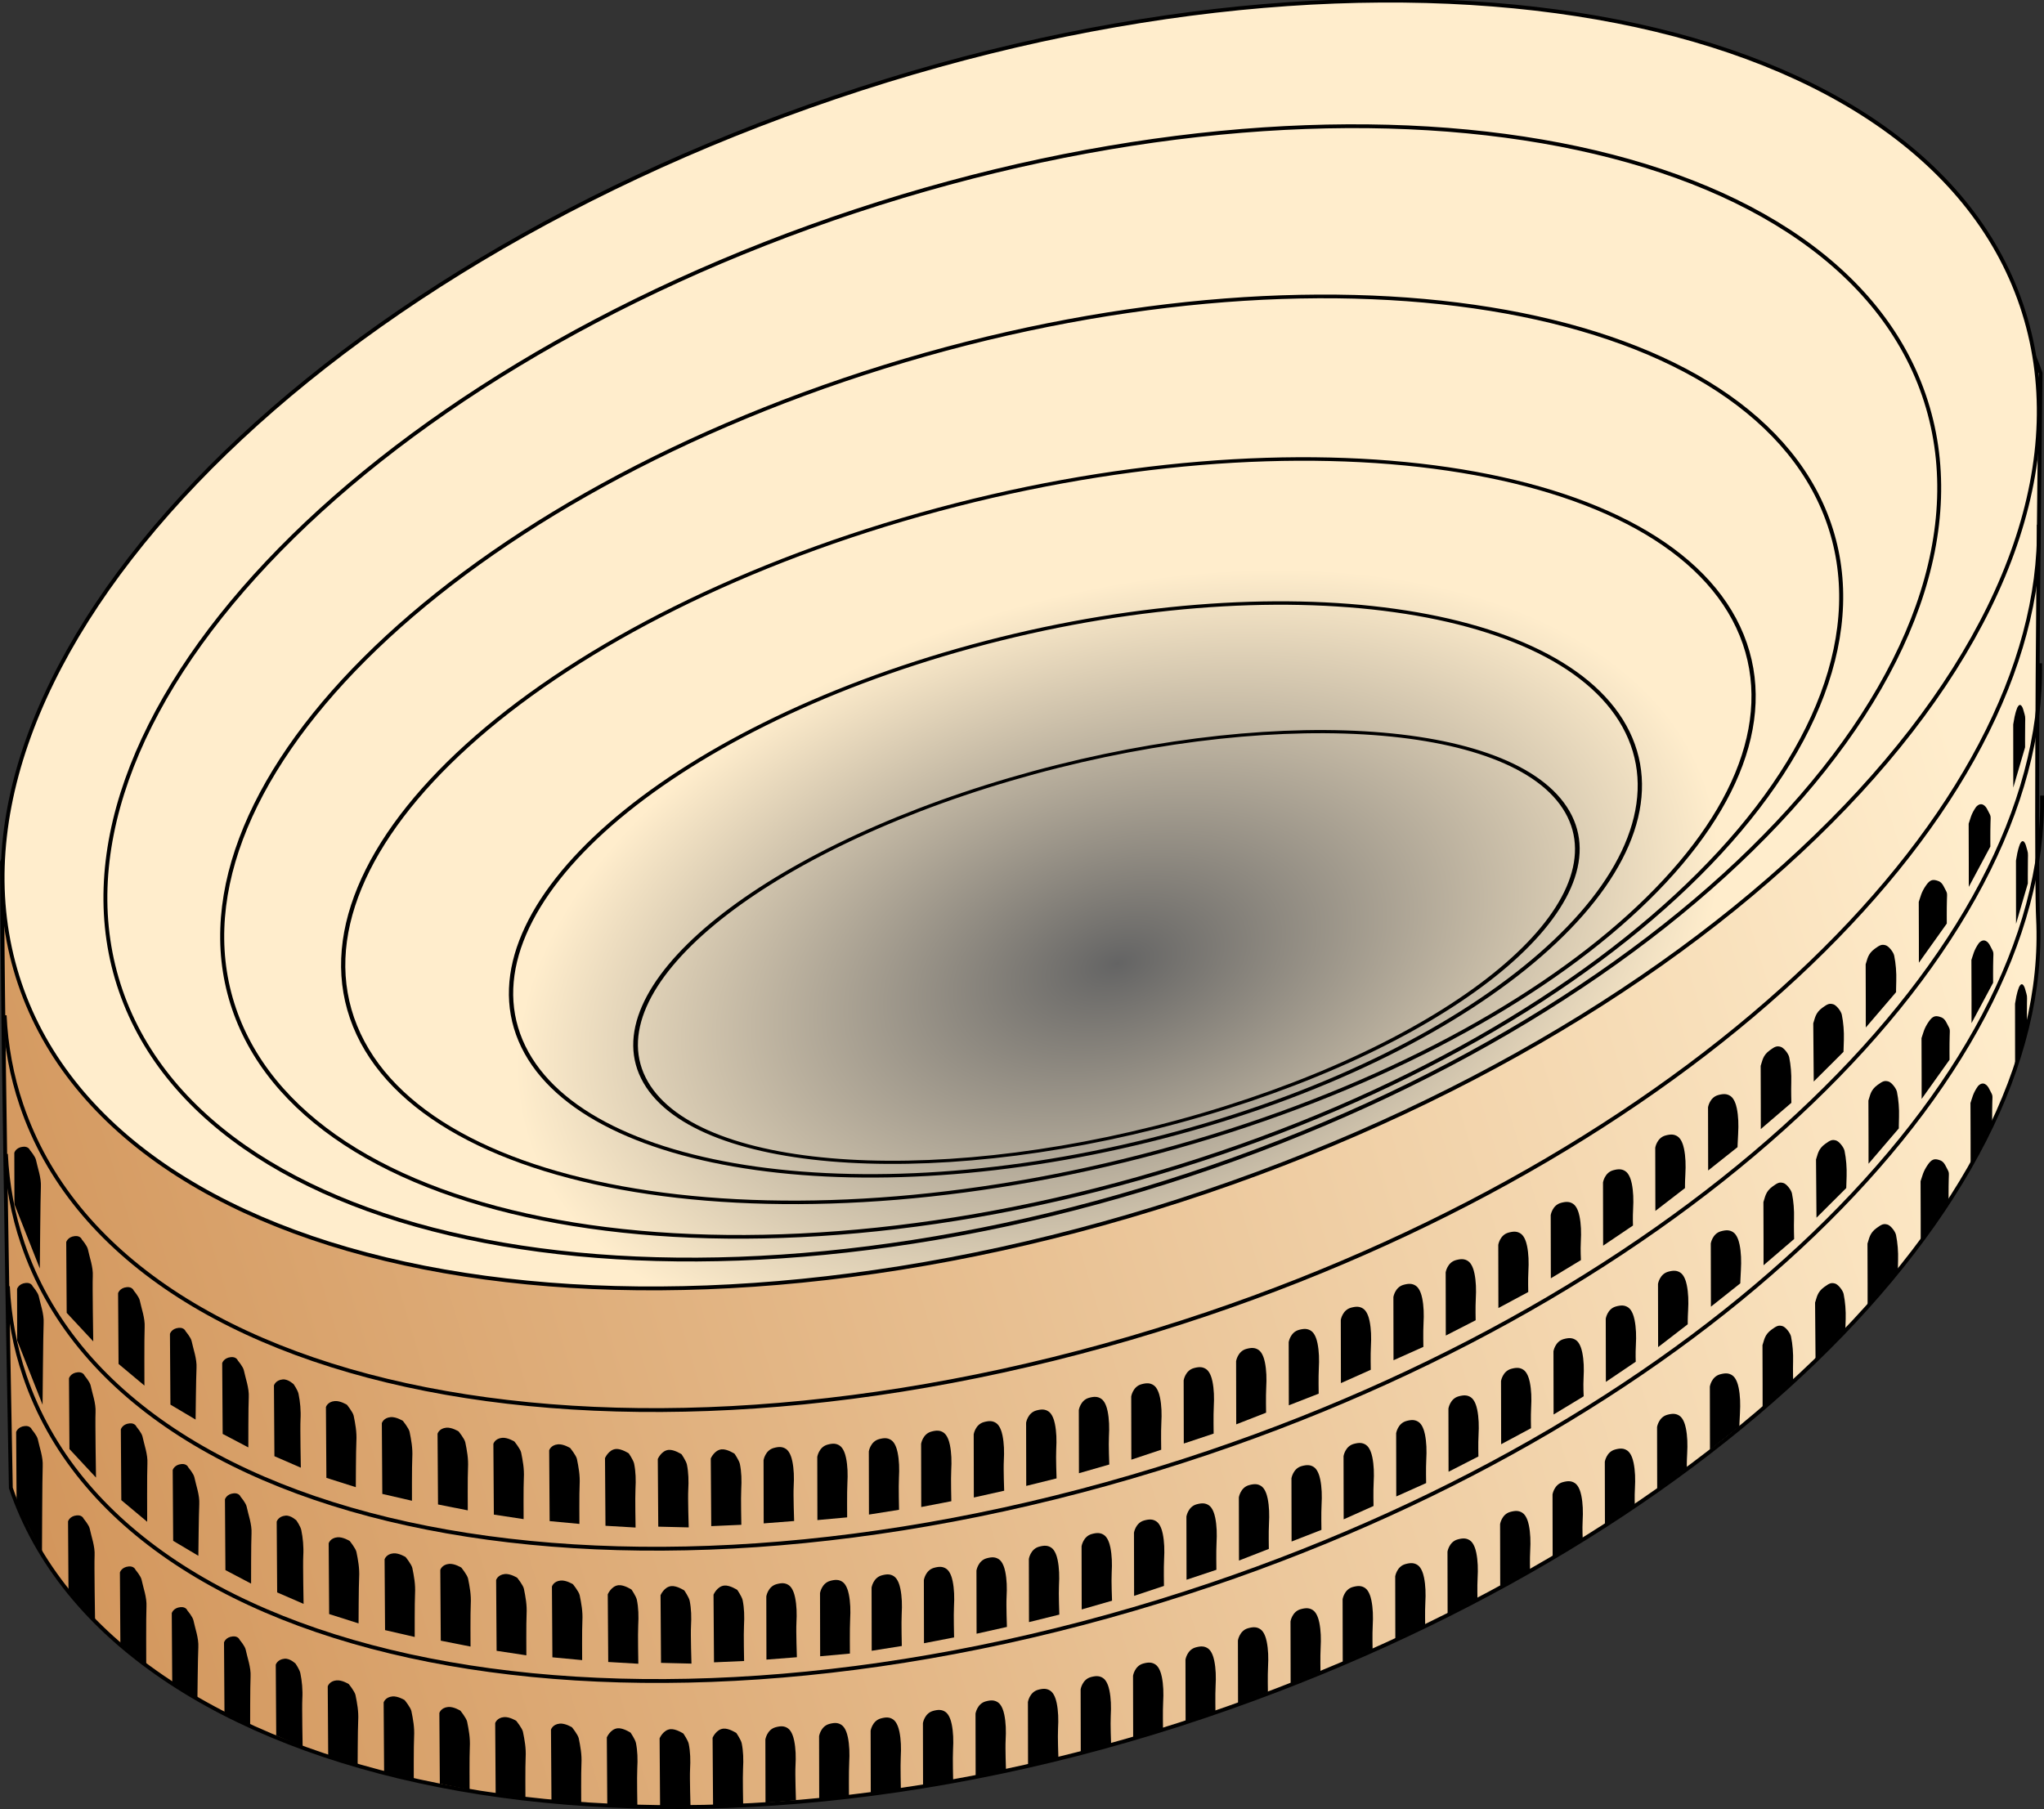 <?xml version="1.0"?>
<svg xmlns:rdf="http://www.w3.org/1999/02/22-rdf-syntax-ns#" xmlns="http://www.w3.org/2000/svg" xmlns:cc="http://creativecommons.org/ns#" xmlns:xlink="http://www.w3.org/1999/xlink" xmlns:dc="http://purl.org/dc/elements/1.1/" xmlns:svg="http://www.w3.org/2000/svg" id="svg2" viewBox="0 0 530.48 469.59" version="1.1">
  <rect x="0" y="0" width="530.48" height="469.59" fill="#333333" stroke="none"/>
  <defs id="defs4">
    <linearGradient id="linearGradient5105" y2="444.82" gradientUnits="userSpaceOnUse" y1="605.43" x2="633.28" x1="103.21">
      <stop id="stop3825" stop-color="#d19358" offset="0"/>
      <stop id="stop3827" stop-color="#ffedcc" offset="1"/>
    </linearGradient>
    <radialGradient id="radialGradient5107" gradientUnits="userSpaceOnUse" cy="547.14" cx="661.21" gradientTransform="matrix(-.018 .35 -.581 -.03 741.29 353.84)" r="274.79">
      <stop id="stop3841" stop-color="#646464" offset="0"/>
      <stop id="stop3843" stop-color="#ffedcc" offset="1"/>
    </radialGradient>
  </defs>
  <g id="layer1" transform="translate(-103.19 -176.89)">
    <g id="g4973">
      <path id="path2985" stroke-linejoin="round" stroke="#000" fill="url(#linearGradient5105)" d="m632.78 273.73c-1.05 83.166-1.051 133.7-0.656 141.52 3.765 74.588-86.215 163.11-216.08 207.05-143.49 48.554-283.48 19.301-310.04-59.171-0.869-45.075-2.204-127.8-2.296-162.5 30.454-57.773 119.84-29.899 216.18-62.496 143.49-48.554 286.34-142.87 312.89-64.4z"/>
      <path id="path2985-1-17" stroke-linejoin="round" stroke="#000" fill="none" d="m632.33 313.08c1.262 73.95-87.54 161.46-215.68 204.82-143.49 48.554-281.34 24.301-307.89-54.171-2.557-7.555-3.988-15.338-4.36-23.277"/>
      <path id="path2985-1" stroke-linejoin="round" d="m688.57 482.36c0 82.843-122.8 150-274.29 150-151.48 0-274.29-67.157-274.29-150s122.8-150 274.29-150c151.48 0 274.29 67.157 274.29 150z" transform="matrix(.947 -.321 .321 .947 -179.07 20.38)" stroke="#000" fill="url(#radialGradient5107)"/>
      <path id="path2985-1-1" stroke-linejoin="round" d="m688.57 482.36c0 82.843-122.8 150-274.29 150-151.48 0-274.29-67.157-274.29-150s122.8-150 274.29-150c151.48 0 274.29 67.157 274.29 150z" transform="matrix(.853 -.282 .288 .834 -123.79 71.29)" stroke="#000" stroke-width="1.123" fill="none"/>
      <path id="path2985-1-1-8" stroke-linejoin="round" d="m688.57 482.36c0 82.843-122.8 150-274.29 150-151.48 0-274.29-67.157-274.29-150s122.8-150 274.29-150c151.48 0 274.29 67.157 274.29 150z" transform="matrix(.753 -.234 .255 .692 -64.01 139.04)" stroke="#000" stroke-width="1.312" fill="none"/>
      <path id="path2985-1-1-8-9" stroke-linejoin="round" d="m688.57 482.36c0 82.843-122.8 150-274.29 150-151.48 0-274.29-67.157-274.29-150s122.8-150 274.29-150c151.48 0 274.29 67.157 274.29 150z" transform="matrix(.656 -.185 .222 .547 -3.572 205.31)" stroke="#000" stroke-width="1.582" fill="none"/>
      <path id="path2985-1-1-8-9-0" stroke-linejoin="round" d="m688.57 482.36c0 82.843-122.8 150-274.29 150-151.48 0-274.29-67.157-274.29-150s122.8-150 274.29-150c151.48 0 274.29 67.157 274.29 150z" transform="matrix(.525 -.143 .178 .421 78.944 263.94)" stroke="#000" stroke-width="2.014" fill="none"/>
      <path id="path2985-1-1-8-9-0-6" stroke-linejoin="round" d="m688.57 482.36c0 82.843-122.8 150-274.29 150-151.48 0-274.29-67.157-274.29-150s122.8-150 274.29-150c151.48 0 274.29 67.157 274.29 150z" transform="matrix(.436 -.128 .167 .29 129.17 335.85)" stroke="#000" stroke-width="2.599" fill="none"/>
      <path id="path2985-1-17-0" stroke-linejoin="round" stroke="#000" fill="none" d="m632.66 349.07c1.262 73.95-87.54 161.46-215.68 204.82-143.49 48.554-281.34 24.301-307.89-54.171-2.557-7.555-3.988-15.338-4.36-23.277"/>
      <path id="path2985-1-17-0-3" stroke-linejoin="round" stroke="#000" fill="none" d="m633.17 383.41c1.262 73.95-87.54 161.46-215.68 204.82-143.49 48.554-281.34 24.301-307.89-54.171-2.557-7.555-3.988-15.338-4.36-23.277"/>
      <g id="g4529">
        <path id="path3847-50" d="m107.5 566.99-0.122-18.369s0.391-1.386 2.277-1.562c1.429-0.134 1.786 0.893 1.786 0.893s1.369 1.603 1.562 2.545c0.414 2.017 1.404 4.624 1.27 6.99-0.12 2.113-0.186 22.615-0.186 22.615z"/>
        <path id="path3847-50-8" d="m120.97 590.18-0.122-18.369s0.391-1.386 2.277-1.562c1.429-0.134 1.786 0.893 1.786 0.893s1.369 1.603 1.562 2.545c0.414 2.017 1.404 4.624 1.27 6.99-0.12 2.113 0.119 16.908 0.119 16.908z"/>
        <path id="path3847-50-8-6" d="m134.43 603.44-0.122-18.369s0.391-1.386 2.277-1.562c1.429-0.134 1.786 0.893 1.786 0.893s1.369 1.603 1.562 2.545c0.414 2.017 1.404 4.624 1.27 6.99-0.12 2.113-0.06 15.119-0.06 15.119z"/>
        <path id="path3847-50-8-8" d="m147.89 614-0.122-18.369s0.391-1.386 2.277-1.562c1.429-0.134 1.786 0.893 1.786 0.893s1.369 1.603 1.562 2.545c0.414 2.017 1.404 4.624 1.27 6.99-0.12 2.113-0.239 13.388-0.239 13.388z"/>
        <path id="path3847-50-8-4" d="m161.45 621.6-0.122-18.369s0.391-1.386 2.277-1.562c1.429-0.134 1.786 0.893 1.786 0.893s1.369 1.603 1.562 2.545c0.414 2.017 1.404 4.624 1.27 6.99-0.12 2.113-0.112 13.009-0.112 13.009z"/>
        <path id="path3847-50-8-4-9" d="m174.88 627.39-0.122-18.369s0.391-1.386 2.277-1.562c1.429-0.134 2.859 1.272 2.859 1.272s1.054 1.54 1.247 2.482c0.414 2.017 0.647 4.308 0.513 6.674-0.12 2.113 0.082 12.482 0.082 12.482z"/>
        <path id="path3847-50-8-4-9-2" d="m188.37 633.01-0.122-18.369s0.391-1.386 2.277-1.562c1.429-0.134 3.175 0.956 3.175 0.956s1.559 1.918 1.752 2.86c0.414 2.017 0.836 4.245 0.702 6.611-0.12 2.113-0.149 11.925-0.149 11.925z"/>
        <path id="path3847-50-8-4-9-2-3" d="m202.88 637.18-0.122-18.369s0.391-1.386 2.277-1.562c1.429-0.134 3.175 0.956 3.175 0.956s1.559 1.918 1.752 2.86c0.414 2.017 0.836 4.245 0.702 6.611-0.12 2.113-0.086 11.278-0.086 11.278z"/>
        <path id="path3847-50-8-4-9-2-3-1" d="m217.34 639.92-0.122-18.369s0.391-1.386 2.277-1.562c1.429-0.134 3.175 0.956 3.175 0.956s1.559 1.918 1.752 2.86c0.414 2.017 0.836 4.245 0.702 6.611-0.12 2.113-0.06 11.032-0.06 11.032z"/>
        <path id="path3847-50-8-4-9-2-3-1-7" d="m231.83 642.55-0.122-18.369s0.391-1.386 2.277-1.562c1.429-0.134 3.175 0.956 3.175 0.956s1.559 1.918 1.752 2.86c0.414 2.017 0.836 4.245 0.702 6.611-0.12 2.113-0.06 10.675-0.06 10.675z"/>
        <path id="path3847-50-8-4-9-2-3-1-7-6" d="m246.31 644.24-0.122-18.369s0.391-1.386 2.277-1.562c1.429-0.134 3.175 0.956 3.175 0.956s1.559 1.918 1.752 2.86c0.414 2.017 0.836 4.245 0.702 6.611-0.12 2.113-0.06 10.229-0.06 10.229z"/>
        <path id="path3847-50-8-4-9-2-3-1-7-6-7" d="m260.8 645.45-0.122-17.565s0.927-2.189 2.812-2.366c1.429-0.134 3.353 1.135 3.353 1.135s1.202 1.74 1.395 2.682c0.414 2.017 0.479 4.245 0.345 6.611-0.12 2.113 0.029 9.961 0.029 9.961z"/>
        <path id="path3847-50-8-4-9-2-3-1-7-6-7-9" d="m274.5 645.68-0.122-17.565s0.927-2.189 2.812-2.366c1.429-0.134 3.353 1.135 3.353 1.135s1.202 1.74 1.395 2.682c0.414 2.017 0.479 4.245 0.345 6.611-0.12 2.113 0.119 9.693 0.119 9.693z"/>
        <path id="path3847-50-8-4-9-2-3-1-7-6-7-9-7" d="m288.25 645.54-0.122-17.565s0.927-2.189 2.812-2.366c1.429-0.134 3.353 1.135 3.353 1.135s1.202 1.74 1.395 2.682c0.414 2.017 0.479 4.245 0.345 6.611-0.12 2.113 0.029 9.157 0.029 9.157z"/>
        <path id="path3847-50-8-4-9-2-3-1-7-6-7-9-7-9" d="m301.86 644.83-0.033-16.404s0.391-2.546 2.634-3.17c1.383-0.384 2.29-0.344 3.175 0.242 1.006 0.667 1.469 2.276 1.663 3.217 0.414 2.017 0.479 4.245 0.345 6.611-0.12 2.113 0.119 8.889 0.119 8.889z"/>
        <path id="path3847-50-8-4-9-2-3-1-7-6-7-9-7-9-7" d="m315.8 643.97-0.033-16.404s0.391-2.546 2.634-3.17c1.383-0.384 2.29-0.344 3.175 0.242 1.006 0.667 1.469 2.276 1.663 3.217 0.414 2.017 0.479 4.245 0.345 6.611-0.12 2.113-0.06 8.8-0.06 8.8z"/>
        <path id="path3847-50-8-4-9-2-3-1-7-6-7-9-7-9-7-7" d="m329.18 642.54-0.033-16.404s0.391-2.546 2.634-3.17c1.383-0.384 2.29-0.344 3.175 0.242 1.006 0.667 1.469 2.276 1.663 3.217 0.414 2.017 0.479 4.245 0.345 6.611-0.12 2.113 0.029 8.264 0.029 8.264z"/>
        <path id="path3847-50-8-4-9-2-3-1-7-6-7-9-7-9-7-7-4" d="m342.75 640.58-0.033-16.404s0.391-2.546 2.634-3.17c1.383-0.384 2.29-0.344 3.175 0.242 1.006 0.667 1.469 2.276 1.663 3.217 0.414 2.017 0.479 4.245 0.345 6.611-0.12 2.113 0.029 7.997 0.029 7.997z"/>
        <path id="path3847-50-8-4-9-2-3-1-7-6-7-9-7-9-7-7-4-6" d="m356.4 638.11-0.033-16.404s0.391-2.546 2.634-3.17c1.383-0.384 2.29-0.344 3.175 0.242 1.006 0.667 1.469 2.276 1.663 3.217 0.414 2.017 0.479 4.245 0.345 6.611-0.12 2.113 0.092 7.744 0.092 7.744z"/>
        <path id="path3847-50-8-4-9-2-3-1-7-6-7-9-7-9-7-7-4-6-2" d="m370 635.1-0.033-16.404s0.391-2.546 2.634-3.17c1.383-0.384 2.29-0.344 3.175 0.242 1.006 0.667 1.469 2.276 1.663 3.217 0.414 2.017 0.479 4.245 0.345 6.611-0.12 2.113 0.092 7.555 0.092 7.555z"/>
        <path id="path3847-50-8-4-9-2-3-1-7-6-7-9-7-9-7-7-4-6-2-0" d="m383.68 631.81-0.033-16.404s0.391-2.546 2.634-3.17c1.383-0.384 2.29-0.344 3.175 0.242 1.006 0.667 1.469 2.276 1.663 3.217 0.414 2.017 0.479 4.245 0.345 6.611-0.12 2.113 0.092 7.239 0.092 7.239z"/>
        <path id="path3847-50-8-4-9-2-3-1-7-6-7-9-7-9-7-7-4-6-2-0-2" d="m397.28 628.29-0.033-16.404s0.391-2.546 2.634-3.17c1.383-0.384 2.29-0.344 3.175 0.242 1.006 0.667 1.469 2.276 1.663 3.217 0.414 2.017 0.479 4.245 0.345 6.611-0.12 2.113-0.034 6.923-0.034 6.923z"/>
        <path id="path3847-50-8-4-9-2-3-1-7-6-7-9-7-9-7-7-4-6-2-0-2-7" d="m410.89 624.1-0.033-16.404s0.391-2.546 2.634-3.17c1.383-0.384 2.29-0.344 3.175 0.242 1.006 0.667 1.469 2.276 1.663 3.217 0.414 2.017 0.479 4.245 0.345 6.611-0.12 2.113-0.034 6.923-0.034 6.923z"/>
        <path id="path3847-50-8-4-9-2-3-1-7-6-7-9-7-9-7-7-4-6-2-0-2-7-1" d="m424.5 619.12-0.033-16.404s0.391-2.546 2.634-3.17c1.383-0.384 2.29-0.344 3.175 0.242 1.006 0.667 1.469 2.276 1.663 3.217 0.414 2.017 0.479 4.245 0.345 6.611-0.12 2.113-0.034 6.481-0.034 6.481z"/>
        <path id="path3847-50-8-4-9-2-3-1-7-6-7-9-7-9-7-7-4-6-2-0-2-7-1-7" d="m438.15 614.18-0.033-16.404s0.391-2.546 2.634-3.17c1.383-0.384 2.29-0.344 3.175 0.242 1.006 0.667 1.469 2.276 1.663 3.217 0.414 2.017 0.479 4.245 0.345 6.611-0.12 2.113-0.034 6.481-0.034 6.481z"/>
        <path id="path3847-50-8-4-9-2-3-1-7-6-7-9-7-9-7-7-4-6-2-0-2-7-1-4" d="m451.67 608.42-0.033-16.404s0.391-2.546 2.634-3.17c1.383-0.384 2.29-0.344 3.175 0.242 1.006 0.667 1.469 2.276 1.663 3.217 0.414 2.017 0.479 4.245 0.345 6.611-0.12 2.113-0.034 6.039-0.034 6.039z"/>
        <path id="path3847-50-8-4-9-2-3-1-7-6-7-9-7-9-7-7-4-6-2-0-2-7-1-4-1" d="m465.32 602.48-0.03-16.41s0.391-2.546 2.634-3.17c1.383-0.384 2.29-0.344 3.175 0.242 1.006 0.667 1.469 2.276 1.663 3.217 0.414 2.017 0.479 4.245 0.345 6.611-0.12 2.113-0.034 6.039-0.034 6.039z"/>
        <path id="path3847-50-8-4-9-2-3-1-7-6-7-9-7-9-7-7-4-6-2-0-2-7-1-4-1-9" d="m478.89 596.07-0.033-16.404s0.391-2.546 2.634-3.17c1.383-0.384 2.29-0.344 3.175 0.242 1.006 0.667 1.469 2.276 1.663 3.217 0.414 2.017 0.479 4.245 0.345 6.611-0.12 2.113-0.034 5.534-0.034 5.534z"/>
        <path id="path3847-50-8-4-9-2-3-1-7-6-7-9-7-9-7-7-4-6-2-0-2-7-1-4-1-2" d="m492.54 588.93-0.033-16.404s0.391-2.546 2.634-3.17c1.383-0.384 2.29-0.344 3.175 0.242 1.006 0.667 1.469 2.276 1.663 3.217 0.414 2.017 0.479 4.245 0.345 6.611-0.12 2.113-0.034 5.345-0.034 5.345z"/>
        <path id="path3847-50-8-4-9-2-3-1-7-6-7-9-7-9-7-7-4-6-2-0-2-7-1-4-1-7" d="m506.15 581.21-0.033-16.404s0.391-2.546 2.634-3.17c1.383-0.384 2.29-0.344 3.175 0.242 1.006 0.667 1.469 2.276 1.663 3.217 0.414 2.017 0.479 4.245 0.345 6.611-0.12 2.113 0.029 4.777 0.029 4.777z"/>
        <path id="path3847-50-8-4-9-2-3-1-7-6-7-9-7-9-7-7-4-6-2-0-2-7-1-4-1-6" d="m519.72 572.74-0.033-16.404s0.391-2.546 2.634-3.17c1.383-0.384 2.29-0.344 3.175 0.242 1.006 0.667 1.469 2.276 1.663 3.217 0.414 2.017 0.479 4.245 0.345 6.611-0.12 2.113-0.034 4.272-0.034 4.272z"/>
        <path id="path3847-50-8-4-9-2-3-1-7-6-7-9-7-9-7-7-4-6-2-0-2-7-1-4-1-0" d="m533.28 563.72-0.033-16.404s0.391-2.546 2.634-3.17c1.383-0.384 2.29-0.344 3.175 0.242 1.006 0.667 1.469 2.276 1.663 3.217 0.414 2.017 0.479 4.245 0.345 6.611-0.12 2.113-0.097 3.577-0.097 3.577z"/>
        <path id="path3847-50-8-4-9-2-3-1-7-6-7-9-7-9-7-7-4-6-2-0-2-7-1-4-1-8" d="m546.98 553.22-0.033-16.404s0.391-2.546 2.634-3.17c1.383-0.384 2.29-0.344 3.175 0.242 1.006 0.667 1.469 2.276 1.663 3.217 0.414 2.017 0.479 4.245 0.345 6.611-0.12 2.113-0.16 3.451-0.16 3.451z"/>
        <path id="path3847-50-8-4-9-2-3-1-7-6-7-9-7-9-7-7-4-6-2-0-2-7-1-4-1-4" d="m560.64 542.47s0.009-10.881-0.033-16.404c0.465-1.292 0.494-2.691 2.381-4.053 1.319-0.952 1.772-1.176 2.796-0.895 0.817 0.225 2.038 1.77 2.231 2.712 0.414 2.017 0.605 4.371 0.534 6.548-0.069 2.115 0.029 5.282 0.029 5.282z"/>
        <path id="path3847-50-8-4-9-2-3-1-7-6-7-9-7-9-7-7-4-6-2-0-2-7-1-4-1-4-3" d="m574.38 530.13s-0.08-9.586-0.122-15.11c0.465-1.292 0.494-2.691 2.381-4.053 1.319-0.952 1.772-1.176 2.796-0.895 0.817 0.225 2.038 1.77 2.231 2.712 0.414 2.017 0.605 4.371 0.534 6.548-0.069 2.115-0.097 3.097-0.097 3.097z"/>
        <path id="path3847-50-8-4-9-2-3-1-7-6-7-9-7-9-7-7-4-6-2-0-2-7-1-4-1-4-3-1" d="m587.89 516.11s0.009-10.881-0.033-16.404c0.465-1.292 0.494-2.691 2.381-4.053 1.319-0.952 1.772-1.176 2.796-0.895 0.817 0.225 2.038 1.77 2.231 2.712 0.414 2.017 0.605 4.371 0.534 6.548-0.069 2.115-0.052 2.921-0.052 2.921z"/>
        <path id="path3847-50-8-4-9-2-3-1-7-6-7-9-7-9-7-7-4-6-2-0-2-7-1-4-1-4-3-4" d="m601.67 499.29s0.009-10.256-0.033-15.779c0.465-1.292 0.596-2.468 1.939-4.369 0.941-1.331 1.646-1.492 2.67-1.21 0.817 0.225 1.343 0.508 1.915 1.639 0.929 1.837 0.858 1.277 0.787 3.454-0.069 2.115-0.034 6.103-0.034 6.103z"/>
        <path id="path3847-50-8-4-9-2-3-1-7-6-7-9-7-9-7-7-4-6-2-0-2-7-1-4-1-4-3-4-1" d="m614.62 479.61s0.009-10.881-0.033-16.404c0.465-1.292 0.596-2.468 1.939-4.369 1.31-1.427 2.438-0.351 2.943 0.744 0.929 1.837 0.858 1.277 0.787 3.454-0.069 2.115-0.034 6.103-0.034 6.103z"/>
        <path id="path3847-50-8-4-9-2-3-1-7-6-7-9-7-9-7-7-4-6-2-0-2-7-1-4-1-4-3-4-1-5" d="m626.17 453.84s0.005-10.881-0.018-16.404c0.254-1.292 0.326-2.468 1.06-4.369 0.716-1.427 1.332-0.351 1.608 0.744 0.508 1.837 0.469 1.277 0.43 3.454-0.038 2.115-0.019 6.103-0.019 6.103z"/>
      </g>
      <g id="g4529-5" transform="translate(.244 -37.142)">
        <path id="path3847-50-86" d="m107.41 561.99-0.033-13.369s0.391-1.386 2.277-1.562c1.429-0.134 1.786 0.893 1.786 0.893s1.369 1.603 1.562 2.545c0.414 2.017 1.404 4.624 1.27 6.99-0.12 2.113-0.276 21.186-0.276 21.186z"/>
        <path id="path3847-50-8-2" d="m120.97 590.18-0.122-18.369s0.391-1.386 2.277-1.562c1.429-0.134 1.786 0.893 1.786 0.893s1.369 1.603 1.562 2.545c0.414 2.017 1.404 4.624 1.27 6.99-0.12 2.113 0.119 16.908 0.119 16.908z"/>
        <path id="path3847-50-8-6-4" d="m134.43 603.44-0.122-18.369s0.391-1.386 2.277-1.562c1.429-0.134 1.786 0.893 1.786 0.893s1.369 1.603 1.562 2.545c0.414 2.017 1.404 4.624 1.27 6.99-0.12 2.113-0.06 15.119-0.06 15.119z"/>
        <path id="path3847-50-8-8-1" d="m147.89 614-0.122-18.369s0.391-1.386 2.277-1.562c1.429-0.134 1.786 0.893 1.786 0.893s1.369 1.603 1.562 2.545c0.414 2.017 1.404 4.624 1.27 6.99-0.12 2.113-0.239 13.388-0.239 13.388z"/>
        <path id="path3847-50-8-4-5" d="m161.45 621.6-0.122-18.369s0.391-1.386 2.277-1.562c1.429-0.134 1.786 0.893 1.786 0.893s1.369 1.603 1.562 2.545c0.414 2.017 1.404 4.624 1.27 6.99-0.12 2.113-0.112 13.009-0.112 13.009z"/>
        <path id="path3847-50-8-4-9-4" d="m174.88 627.39-0.122-18.369s0.391-1.386 2.277-1.562c1.429-0.134 2.859 1.272 2.859 1.272s1.054 1.54 1.247 2.482c0.414 2.017 0.647 4.308 0.513 6.674-0.12 2.113 0.082 12.482 0.082 12.482z"/>
        <path id="path3847-50-8-4-9-2-9" d="m188.37 633.01-0.122-18.369s0.391-1.386 2.277-1.562c1.429-0.134 3.175 0.956 3.175 0.956s1.559 1.918 1.752 2.86c0.414 2.017 0.836 4.245 0.702 6.611-0.12 2.113-0.149 11.925-0.149 11.925z"/>
        <path id="path3847-50-8-4-9-2-3-8" d="m202.88 637.18-0.122-18.369s0.391-1.386 2.277-1.562c1.429-0.134 3.175 0.956 3.175 0.956s1.559 1.918 1.752 2.86c0.414 2.017 0.836 4.245 0.702 6.611-0.12 2.113-0.086 11.278-0.086 11.278z"/>
        <path id="path3847-50-8-4-9-2-3-1-3" d="m217.34 639.92-0.122-18.369s0.391-1.386 2.277-1.562c1.429-0.134 3.175 0.956 3.175 0.956s1.559 1.918 1.752 2.86c0.414 2.017 0.836 4.245 0.702 6.611-0.12 2.113-0.06 11.032-0.06 11.032z"/>
        <path id="path3847-50-8-4-9-2-3-1-7-8" d="m231.83 642.55-0.122-18.369s0.391-1.386 2.277-1.562c1.429-0.134 3.175 0.956 3.175 0.956s1.559 1.918 1.752 2.86c0.414 2.017 0.836 4.245 0.702 6.611-0.12 2.113-0.06 10.675-0.06 10.675z"/>
        <path id="path3847-50-8-4-9-2-3-1-7-6-4" d="m246.31 644.24-0.122-18.369s0.391-1.386 2.277-1.562c1.429-0.134 3.175 0.956 3.175 0.956s1.559 1.918 1.752 2.86c0.414 2.017 0.836 4.245 0.702 6.611-0.12 2.113-0.06 10.229-0.06 10.229z"/>
        <path id="path3847-50-8-4-9-2-3-1-7-6-7-7" d="m260.8 645.45-0.122-17.565s0.927-2.189 2.812-2.366c1.429-0.134 3.353 1.135 3.353 1.135s1.202 1.74 1.395 2.682c0.414 2.017 0.479 4.245 0.345 6.611-0.12 2.113 0.029 9.961 0.029 9.961z"/>
        <path id="path3847-50-8-4-9-2-3-1-7-6-7-9-4" d="m274.5 645.68-0.122-17.565s0.927-2.189 2.812-2.366c1.429-0.134 3.353 1.135 3.353 1.135s1.202 1.74 1.395 2.682c0.414 2.017 0.479 4.245 0.345 6.611-0.12 2.113 0.119 9.693 0.119 9.693z"/>
        <path id="path3847-50-8-4-9-2-3-1-7-6-7-9-7-0" d="m288.25 645.54-0.122-17.565s0.927-2.189 2.812-2.366c1.429-0.134 3.353 1.135 3.353 1.135s1.202 1.74 1.395 2.682c0.414 2.017 0.479 4.245 0.345 6.611-0.12 2.113 0.029 9.157 0.029 9.157z"/>
        <path id="path3847-50-8-4-9-2-3-1-7-6-7-9-7-9-1" d="m301.86 644.83-0.033-16.404s0.391-2.546 2.634-3.17c1.383-0.384 2.29-0.344 3.175 0.242 1.006 0.667 1.469 2.276 1.663 3.217 0.414 2.017 0.479 4.245 0.345 6.611-0.12 2.113 0.119 8.889 0.119 8.889z"/>
        <path id="path3847-50-8-4-9-2-3-1-7-6-7-9-7-9-7-5" d="m315.8 643.97-0.033-16.404s0.391-2.546 2.634-3.17c1.383-0.384 2.29-0.344 3.175 0.242 1.006 0.667 1.469 2.276 1.663 3.217 0.414 2.017 0.479 4.245 0.345 6.611-0.12 2.113-0.06 8.8-0.06 8.8z"/>
        <path id="path3847-50-8-4-9-2-3-1-7-6-7-9-7-9-7-7-1" d="m329.18 642.54-0.033-16.404s0.391-2.546 2.634-3.17c1.383-0.384 2.29-0.344 3.175 0.242 1.006 0.667 1.469 2.276 1.663 3.217 0.414 2.017 0.479 4.245 0.345 6.611-0.12 2.113 0.029 8.264 0.029 8.264z"/>
        <path id="path3847-50-8-4-9-2-3-1-7-6-7-9-7-9-7-7-4-69" d="m342.75 640.58-0.033-16.404s0.391-2.546 2.634-3.17c1.383-0.384 2.29-0.344 3.175 0.242 1.006 0.667 1.469 2.276 1.663 3.217 0.414 2.017 0.479 4.245 0.345 6.611-0.12 2.113 0.029 7.997 0.029 7.997z"/>
        <path id="path3847-50-8-4-9-2-3-1-7-6-7-9-7-9-7-7-4-6-28" d="m356.4 638.11-0.033-16.404s0.391-2.546 2.634-3.17c1.383-0.384 2.29-0.344 3.175 0.242 1.006 0.667 1.469 2.276 1.663 3.217 0.414 2.017 0.479 4.245 0.345 6.611-0.12 2.113 0.092 7.744 0.092 7.744z"/>
        <path id="path3847-50-8-4-9-2-3-1-7-6-7-9-7-9-7-7-4-6-2-7" d="m370 635.1-0.033-16.404s0.391-2.546 2.634-3.17c1.383-0.384 2.29-0.344 3.175 0.242 1.006 0.667 1.469 2.276 1.663 3.217 0.414 2.017 0.479 4.245 0.345 6.611-0.12 2.113 0.092 7.555 0.092 7.555z"/>
        <path id="path3847-50-8-4-9-2-3-1-7-6-7-9-7-9-7-7-4-6-2-0-6" d="m383.68 631.81-0.033-16.404s0.391-2.546 2.634-3.17c1.383-0.384 2.29-0.344 3.175 0.242 1.006 0.667 1.469 2.276 1.663 3.217 0.414 2.017 0.479 4.245 0.345 6.611-0.12 2.113 0.092 7.239 0.092 7.239z"/>
        <path id="path3847-50-8-4-9-2-3-1-7-6-7-9-7-9-7-7-4-6-2-0-2-1" d="m397.28 628.29-0.033-16.404s0.391-2.546 2.634-3.17c1.383-0.384 2.29-0.344 3.175 0.242 1.006 0.667 1.469 2.276 1.663 3.217 0.414 2.017 0.479 4.245 0.345 6.611-0.12 2.113-0.034 6.923-0.034 6.923z"/>
        <path id="path3847-50-8-4-9-2-3-1-7-6-7-9-7-9-7-7-4-6-2-0-2-7-8" d="m410.89 624.1-0.033-16.404s0.391-2.546 2.634-3.17c1.383-0.384 2.29-0.344 3.175 0.242 1.006 0.667 1.469 2.276 1.663 3.217 0.414 2.017 0.479 4.245 0.345 6.611-0.12 2.113-0.034 6.923-0.034 6.923z"/>
        <path id="path3847-50-8-4-9-2-3-1-7-6-7-9-7-9-7-7-4-6-2-0-2-7-1-6" d="m424.5 619.12-0.033-16.404s0.391-2.546 2.634-3.17c1.383-0.384 2.29-0.344 3.175 0.242 1.006 0.667 1.469 2.276 1.663 3.217 0.414 2.017 0.479 4.245 0.345 6.611-0.12 2.113-0.034 6.481-0.034 6.481z"/>
        <path id="path3847-50-8-4-9-2-3-1-7-6-7-9-7-9-7-7-4-6-2-0-2-7-1-7-1" d="m438.15 614.18-0.033-16.404s0.391-2.546 2.634-3.17c1.383-0.384 2.29-0.344 3.175 0.242 1.006 0.667 1.469 2.276 1.663 3.217 0.414 2.017 0.479 4.245 0.345 6.611-0.12 2.113-0.034 6.481-0.034 6.481z"/>
        <path id="path3847-50-8-4-9-2-3-1-7-6-7-9-7-9-7-7-4-6-2-0-2-7-1-4-5" d="m451.67 608.42-0.033-16.404s0.391-2.546 2.634-3.17c1.383-0.384 2.29-0.344 3.175 0.242 1.006 0.667 1.469 2.276 1.663 3.217 0.414 2.017 0.479 4.245 0.345 6.611-0.12 2.113-0.034 6.039-0.034 6.039z"/>
        <path id="path3847-50-8-4-9-2-3-1-7-6-7-9-7-9-7-7-4-6-2-0-2-7-1-4-1-70" d="m465.32 602.48-0.03-16.41s0.391-2.546 2.634-3.17c1.383-0.384 2.29-0.344 3.175 0.242 1.006 0.667 1.469 2.276 1.663 3.217 0.414 2.017 0.479 4.245 0.345 6.611-0.12 2.113-0.034 6.039-0.034 6.039z"/>
        <path id="path3847-50-8-4-9-2-3-1-7-6-7-9-7-9-7-7-4-6-2-0-2-7-1-4-1-9-3" d="m478.89 596.07-0.033-16.404s0.391-2.546 2.634-3.17c1.383-0.384 2.29-0.344 3.175 0.242 1.006 0.667 1.469 2.276 1.663 3.217 0.414 2.017 0.479 4.245 0.345 6.611-0.12 2.113-0.034 5.534-0.034 5.534z"/>
        <path id="path3847-50-8-4-9-2-3-1-7-6-7-9-7-9-7-7-4-6-2-0-2-7-1-4-1-2-9" d="m492.54 588.93-0.033-16.404s0.391-2.546 2.634-3.17c1.383-0.384 2.29-0.344 3.175 0.242 1.006 0.667 1.469 2.276 1.663 3.217 0.414 2.017 0.479 4.245 0.345 6.611-0.12 2.113-0.034 5.345-0.034 5.345z"/>
        <path id="path3847-50-8-4-9-2-3-1-7-6-7-9-7-9-7-7-4-6-2-0-2-7-1-4-1-7-9" d="m506.15 581.21-0.033-16.404s0.391-2.546 2.634-3.17c1.383-0.384 2.29-0.344 3.175 0.242 1.006 0.667 1.469 2.276 1.663 3.217 0.414 2.017 0.479 4.245 0.345 6.611-0.12 2.113 0.029 4.777 0.029 4.777z"/>
        <path id="path3847-50-8-4-9-2-3-1-7-6-7-9-7-9-7-7-4-6-2-0-2-7-1-4-1-6-8" d="m519.72 572.74-0.033-16.404s0.391-2.546 2.634-3.17c1.383-0.384 2.29-0.344 3.175 0.242 1.006 0.667 1.469 2.276 1.663 3.217 0.414 2.017 0.479 4.245 0.345 6.611-0.12 2.113-0.034 4.272-0.034 4.272z"/>
        <path id="path3847-50-8-4-9-2-3-1-7-6-7-9-7-9-7-7-4-6-2-0-2-7-1-4-1-0-7" d="m533.28 563.72-0.033-16.404s0.391-2.546 2.634-3.17c1.383-0.384 2.29-0.344 3.175 0.242 1.006 0.667 1.469 2.276 1.663 3.217 0.414 2.017 0.479 4.245 0.345 6.611-0.12 2.113-0.097 3.577-0.097 3.577z"/>
        <path id="path3847-50-8-4-9-2-3-1-7-6-7-9-7-9-7-7-4-6-2-0-2-7-1-4-1-8-8" d="m546.98 553.22-0.033-16.404s0.391-2.546 2.634-3.17c1.383-0.384 2.29-0.344 3.175 0.242 1.006 0.667 1.469 2.276 1.663 3.217 0.414 2.017 0.479 4.245 0.345 6.611-0.12 2.113-0.16 3.451-0.16 3.451z"/>
        <path id="path3847-50-8-4-9-2-3-1-7-6-7-9-7-9-7-7-4-6-2-0-2-7-1-4-1-4-31" d="m560.64 542.47s0.009-10.881-0.033-16.404c0.465-1.292 0.494-2.691 2.381-4.053 1.319-0.952 1.772-1.176 2.796-0.895 0.817 0.225 2.038 1.77 2.231 2.712 0.414 2.017 0.605 4.371 0.534 6.548-0.069 2.115 0.029 5.282 0.029 5.282z"/>
        <path id="path3847-50-8-4-9-2-3-1-7-6-7-9-7-9-7-7-4-6-2-0-2-7-1-4-1-4-3-9" d="m574.38 530.13s-0.08-9.586-0.122-15.11c0.465-1.292 0.494-2.691 2.381-4.053 1.319-0.952 1.772-1.176 2.796-0.895 0.817 0.225 2.038 1.77 2.231 2.712 0.414 2.017 0.605 4.371 0.534 6.548-0.069 2.115-0.097 3.097-0.097 3.097z"/>
        <path id="path3847-50-8-4-9-2-3-1-7-6-7-9-7-9-7-7-4-6-2-0-2-7-1-4-1-4-3-1-7" d="m587.89 516.11s0.009-10.881-0.033-16.404c0.465-1.292 0.494-2.691 2.381-4.053 1.319-0.952 1.772-1.176 2.796-0.895 0.817 0.225 2.038 1.77 2.231 2.712 0.414 2.017 0.605 4.371 0.534 6.548-0.069 2.115-0.052 2.921-0.052 2.921z"/>
        <path id="path3847-50-8-4-9-2-3-1-7-6-7-9-7-9-7-7-4-6-2-0-2-7-1-4-1-4-3-4-7" d="m601.67 499.29s0.009-10.256-0.033-15.779c0.465-1.292 0.596-2.468 1.939-4.369 0.941-1.331 1.646-1.492 2.67-1.21 0.817 0.225 1.343 0.508 1.915 1.639 0.929 1.837 0.858 1.277 0.787 3.454-0.069 2.115-0.034 6.103-0.034 6.103z"/>
        <path id="path3847-50-8-4-9-2-3-1-7-6-7-9-7-9-7-7-4-6-2-0-2-7-1-4-1-4-3-4-1-9" d="m614.62 479.61s0.009-10.881-0.033-16.404c0.465-1.292 0.596-2.468 1.939-4.369 1.31-1.427 2.438-0.351 2.943 0.744 0.929 1.837 0.858 1.277 0.787 3.454-0.069 2.115-0.034 6.103-0.034 6.103z"/>
        <path id="path3847-50-8-4-9-2-3-1-7-6-7-9-7-9-7-7-4-6-2-0-2-7-1-4-1-4-3-4-1-5-1" d="m626.17 453.84s0.005-10.881-0.018-16.404c0.254-1.292 0.326-2.468 1.06-4.369 0.716-1.427 1.332-0.351 1.608 0.744 0.508 1.837 0.469 1.277 0.43 3.454-0.038 2.115-0.019 6.103-0.019 6.103z"/>
      </g>
      <g id="g4529-5-2" transform="translate(-.471 -72.499)">
        <path id="path3847-50-86-2" d="m107.41 561.99-0.033-13.369s0.391-1.386 2.277-1.562c1.429-0.134 1.786 0.893 1.786 0.893s1.369 1.603 1.562 2.545c0.414 2.017 1.404 4.624 1.27 6.99-0.12 2.113-0.276 21.186-0.276 21.186z"/>
        <path id="path3847-50-8-2-7" d="m120.97 590.18-0.122-18.369s0.391-1.386 2.277-1.562c1.429-0.134 1.786 0.893 1.786 0.893s1.369 1.603 1.562 2.545c0.414 2.017 1.404 4.624 1.27 6.99-0.12 2.113 0.119 16.908 0.119 16.908z"/>
        <path id="path3847-50-8-6-4-6" d="m134.43 603.44-0.122-18.369s0.391-1.386 2.277-1.562c1.429-0.134 1.786 0.893 1.786 0.893s1.369 1.603 1.562 2.545c0.414 2.017 1.404 4.624 1.27 6.99-0.12 2.113-0.06 15.119-0.06 15.119z"/>
        <path id="path3847-50-8-8-1-8" d="m147.89 614-0.122-18.369s0.391-1.386 2.277-1.562c1.429-0.134 1.786 0.893 1.786 0.893s1.369 1.603 1.562 2.545c0.414 2.017 1.404 4.624 1.27 6.99-0.12 2.113-0.239 13.388-0.239 13.388z"/>
        <path id="path3847-50-8-4-5-8" d="m161.45 621.6-0.122-18.369s0.391-1.386 2.277-1.562c1.429-0.134 1.786 0.893 1.786 0.893s1.369 1.603 1.562 2.545c0.414 2.017 1.404 4.624 1.27 6.99-0.12 2.113-0.112 13.009-0.112 13.009z"/>
        <path id="path3847-50-8-4-9-4-0" d="m174.88 627.39-0.122-18.369s0.391-1.386 2.277-1.562c1.429-0.134 2.859 1.272 2.859 1.272s1.054 1.54 1.247 2.482c0.414 2.017 0.647 4.308 0.513 6.674-0.12 2.113 0.082 12.482 0.082 12.482z"/>
        <path id="path3847-50-8-4-9-2-9-3" d="m188.37 633.01-0.122-18.369s0.391-1.386 2.277-1.562c1.429-0.134 3.175 0.956 3.175 0.956s1.559 1.918 1.752 2.86c0.414 2.017 0.836 4.245 0.702 6.611-0.12 2.113-0.149 11.925-0.149 11.925z"/>
        <path id="path3847-50-8-4-9-2-3-8-8" d="m202.88 637.18-0.122-18.369s0.391-1.386 2.277-1.562c1.429-0.134 3.175 0.956 3.175 0.956s1.559 1.918 1.752 2.86c0.414 2.017 0.836 4.245 0.702 6.611-0.12 2.113-0.086 11.278-0.086 11.278z"/>
        <path id="path3847-50-8-4-9-2-3-1-3-2" d="m217.34 639.92-0.122-18.369s0.391-1.386 2.277-1.562c1.429-0.134 3.175 0.956 3.175 0.956s1.559 1.918 1.752 2.86c0.414 2.017 0.836 4.245 0.702 6.611-0.12 2.113-0.06 11.032-0.06 11.032z"/>
        <path id="path3847-50-8-4-9-2-3-1-7-8-5" d="m231.83 642.55-0.122-18.369s0.391-1.386 2.277-1.562c1.429-0.134 3.175 0.956 3.175 0.956s1.559 1.918 1.752 2.86c0.414 2.017 0.836 4.245 0.702 6.611-0.12 2.113-0.06 10.675-0.06 10.675z"/>
        <path id="path3847-50-8-4-9-2-3-1-7-6-4-9" d="m246.31 644.24-0.122-18.369s0.391-1.386 2.277-1.562c1.429-0.134 3.175 0.956 3.175 0.956s1.559 1.918 1.752 2.86c0.414 2.017 0.836 4.245 0.702 6.611-0.12 2.113-0.06 10.229-0.06 10.229z"/>
        <path id="path3847-50-8-4-9-2-3-1-7-6-7-7-8" d="m260.8 645.45-0.122-17.565s0.927-2.189 2.812-2.366c1.429-0.134 3.353 1.135 3.353 1.135s1.202 1.74 1.395 2.682c0.414 2.017 0.479 4.245 0.345 6.611-0.12 2.113 0.029 9.961 0.029 9.961z"/>
        <path id="path3847-50-8-4-9-2-3-1-7-6-7-9-4-5" d="m274.5 645.68-0.122-17.565s0.927-2.189 2.812-2.366c1.429-0.134 3.353 1.135 3.353 1.135s1.202 1.74 1.395 2.682c0.414 2.017 0.479 4.245 0.345 6.611-0.12 2.113 0.119 9.693 0.119 9.693z"/>
        <path id="path3847-50-8-4-9-2-3-1-7-6-7-9-7-0-1" d="m288.25 645.54-0.122-17.565s0.927-2.189 2.812-2.366c1.429-0.134 3.353 1.135 3.353 1.135s1.202 1.74 1.395 2.682c0.414 2.017 0.479 4.245 0.345 6.611-0.12 2.113 0.029 9.157 0.029 9.157z"/>
        <path id="path3847-50-8-4-9-2-3-1-7-6-7-9-7-9-1-0" d="m301.86 644.83-0.033-16.404s0.391-2.546 2.634-3.17c1.383-0.384 2.29-0.344 3.175 0.242 1.006 0.667 1.469 2.276 1.663 3.217 0.414 2.017 0.479 4.245 0.345 6.611-0.12 2.113 0.119 8.889 0.119 8.889z"/>
        <path id="path3847-50-8-4-9-2-3-1-7-6-7-9-7-9-7-5-1" d="m315.8 643.97-0.033-16.404s0.391-2.546 2.634-3.17c1.383-0.384 2.29-0.344 3.175 0.242 1.006 0.667 1.469 2.276 1.663 3.217 0.414 2.017 0.479 4.245 0.345 6.611-0.12 2.113-0.06 8.8-0.06 8.8z"/>
        <path id="path3847-50-8-4-9-2-3-1-7-6-7-9-7-9-7-7-1-0" d="m329.18 642.54-0.033-16.404s0.391-2.546 2.634-3.17c1.383-0.384 2.29-0.344 3.175 0.242 1.006 0.667 1.469 2.276 1.663 3.217 0.414 2.017 0.479 4.245 0.345 6.611-0.12 2.113 0.029 8.264 0.029 8.264z"/>
        <path id="path3847-50-8-4-9-2-3-1-7-6-7-9-7-9-7-7-4-69-5" d="m342.75 640.58-0.033-16.404s0.391-2.546 2.634-3.17c1.383-0.384 2.29-0.344 3.175 0.242 1.006 0.667 1.469 2.276 1.663 3.217 0.414 2.017 0.479 4.245 0.345 6.611-0.12 2.113 0.029 7.997 0.029 7.997z"/>
        <path id="path3847-50-8-4-9-2-3-1-7-6-7-9-7-9-7-7-4-6-28-6" d="m356.4 638.11-0.033-16.404s0.391-2.546 2.634-3.17c1.383-0.384 2.29-0.344 3.175 0.242 1.006 0.667 1.469 2.276 1.663 3.217 0.414 2.017 0.479 4.245 0.345 6.611-0.12 2.113 0.092 7.744 0.092 7.744z"/>
        <path id="path3847-50-8-4-9-2-3-1-7-6-7-9-7-9-7-7-4-6-2-7-2" d="m370 635.1-0.033-16.404s0.391-2.546 2.634-3.17c1.383-0.384 2.29-0.344 3.175 0.242 1.006 0.667 1.469 2.276 1.663 3.217 0.414 2.017 0.479 4.245 0.345 6.611-0.12 2.113 0.092 7.555 0.092 7.555z"/>
        <path id="path3847-50-8-4-9-2-3-1-7-6-7-9-7-9-7-7-4-6-2-0-6-3" d="m383.68 631.81-0.033-16.404s0.391-2.546 2.634-3.17c1.383-0.384 2.29-0.344 3.175 0.242 1.006 0.667 1.469 2.276 1.663 3.217 0.414 2.017 0.479 4.245 0.345 6.611-0.12 2.113 0.092 7.239 0.092 7.239z"/>
        <path id="path3847-50-8-4-9-2-3-1-7-6-7-9-7-9-7-7-4-6-2-0-2-1-1" d="m397.28 628.29-0.033-16.404s0.391-2.546 2.634-3.17c1.383-0.384 2.29-0.344 3.175 0.242 1.006 0.667 1.469 2.276 1.663 3.217 0.414 2.017 0.479 4.245 0.345 6.611-0.12 2.113-0.034 6.923-0.034 6.923z"/>
        <path id="path3847-50-8-4-9-2-3-1-7-6-7-9-7-9-7-7-4-6-2-0-2-7-8-8" d="m410.89 624.1-0.033-16.404s0.391-2.546 2.634-3.17c1.383-0.384 2.29-0.344 3.175 0.242 1.006 0.667 1.469 2.276 1.663 3.217 0.414 2.017 0.479 4.245 0.345 6.611-0.12 2.113-0.034 6.923-0.034 6.923z"/>
        <path id="path3847-50-8-4-9-2-3-1-7-6-7-9-7-9-7-7-4-6-2-0-2-7-1-6-4" d="m424.5 619.12-0.033-16.404s0.391-2.546 2.634-3.17c1.383-0.384 2.29-0.344 3.175 0.242 1.006 0.667 1.469 2.276 1.663 3.217 0.414 2.017 0.479 4.245 0.345 6.611-0.12 2.113-0.034 6.481-0.034 6.481z"/>
        <path id="path3847-50-8-4-9-2-3-1-7-6-7-9-7-9-7-7-4-6-2-0-2-7-1-7-1-3" d="m438.15 614.18-0.033-16.404s0.391-2.546 2.634-3.17c1.383-0.384 2.29-0.344 3.175 0.242 1.006 0.667 1.469 2.276 1.663 3.217 0.414 2.017 0.479 4.245 0.345 6.611-0.12 2.113-0.034 6.481-0.034 6.481z"/>
        <path id="path3847-50-8-4-9-2-3-1-7-6-7-9-7-9-7-7-4-6-2-0-2-7-1-4-5-7" d="m451.67 608.42-0.033-16.404s0.391-2.546 2.634-3.17c1.383-0.384 2.29-0.344 3.175 0.242 1.006 0.667 1.469 2.276 1.663 3.217 0.414 2.017 0.479 4.245 0.345 6.611-0.12 2.113-0.034 6.039-0.034 6.039z"/>
        <path id="path3847-50-8-4-9-2-3-1-7-6-7-9-7-9-7-7-4-6-2-0-2-7-1-4-1-70-1" d="m465.32 602.48-0.03-16.41s0.391-2.546 2.634-3.17c1.383-0.384 2.29-0.344 3.175 0.242 1.006 0.667 1.469 2.276 1.663 3.217 0.414 2.017 0.479 4.245 0.345 6.611-0.12 2.113-0.034 6.039-0.034 6.039z"/>
        <path id="path3847-50-8-4-9-2-3-1-7-6-7-9-7-9-7-7-4-6-2-0-2-7-1-4-1-9-3-9" d="m478.89 596.07-0.033-16.404s0.391-2.546 2.634-3.17c1.383-0.384 2.29-0.344 3.175 0.242 1.006 0.667 1.469 2.276 1.663 3.217 0.414 2.017 0.479 4.245 0.345 6.611-0.12 2.113-0.034 5.534-0.034 5.534z"/>
        <path id="path3847-50-8-4-9-2-3-1-7-6-7-9-7-9-7-7-4-6-2-0-2-7-1-4-1-2-9-7" d="m492.54 588.93-0.033-16.404s0.391-2.546 2.634-3.17c1.383-0.384 2.29-0.344 3.175 0.242 1.006 0.667 1.469 2.276 1.663 3.217 0.414 2.017 0.479 4.245 0.345 6.611-0.12 2.113-0.034 5.345-0.034 5.345z"/>
        <path id="path3847-50-8-4-9-2-3-1-7-6-7-9-7-9-7-7-4-6-2-0-2-7-1-4-1-7-9-2" d="m506.15 581.21-0.033-16.404s0.391-2.546 2.634-3.17c1.383-0.384 2.29-0.344 3.175 0.242 1.006 0.667 1.469 2.276 1.663 3.217 0.414 2.017 0.479 4.245 0.345 6.611-0.12 2.113 0.029 4.777 0.029 4.777z"/>
        <path id="path3847-50-8-4-9-2-3-1-7-6-7-9-7-9-7-7-4-6-2-0-2-7-1-4-1-6-8-8" d="m519.72 572.74-0.033-16.404s0.391-2.546 2.634-3.17c1.383-0.384 2.29-0.344 3.175 0.242 1.006 0.667 1.469 2.276 1.663 3.217 0.414 2.017 0.479 4.245 0.345 6.611-0.12 2.113-0.034 4.272-0.034 4.272z"/>
        <path id="path3847-50-8-4-9-2-3-1-7-6-7-9-7-9-7-7-4-6-2-0-2-7-1-4-1-0-7-6" d="m533.28 563.72-0.033-16.404s0.391-2.546 2.634-3.17c1.383-0.384 2.29-0.344 3.175 0.242 1.006 0.667 1.469 2.276 1.663 3.217 0.414 2.017 0.479 4.245 0.345 6.611-0.12 2.113-0.097 3.577-0.097 3.577z"/>
        <path id="path3847-50-8-4-9-2-3-1-7-6-7-9-7-9-7-7-4-6-2-0-2-7-1-4-1-8-8-2" d="m546.98 553.22-0.033-16.404s0.391-2.546 2.634-3.17c1.383-0.384 2.29-0.344 3.175 0.242 1.006 0.667 1.469 2.276 1.663 3.217 0.414 2.017 0.479 4.245 0.345 6.611-0.12 2.113-0.16 3.451-0.16 3.451z"/>
        <path id="path3847-50-8-4-9-2-3-1-7-6-7-9-7-9-7-7-4-6-2-0-2-7-1-4-1-4-31-4" d="m560.64 542.47s0.009-10.881-0.033-16.404c0.465-1.292 0.494-2.691 2.381-4.053 1.319-0.952 1.772-1.176 2.796-0.895 0.817 0.225 2.038 1.77 2.231 2.712 0.414 2.017 0.605 4.371 0.534 6.548-0.069 2.115 0.029 5.282 0.029 5.282z"/>
        <path id="path3847-50-8-4-9-2-3-1-7-6-7-9-7-9-7-7-4-6-2-0-2-7-1-4-1-4-3-9-2" d="m574.38 530.13s-0.08-9.586-0.122-15.11c0.465-1.292 0.494-2.691 2.381-4.053 1.319-0.952 1.772-1.176 2.796-0.895 0.817 0.225 2.038 1.77 2.231 2.712 0.414 2.017 0.605 4.371 0.534 6.548-0.069 2.115-0.097 3.097-0.097 3.097z"/>
        <path id="path3847-50-8-4-9-2-3-1-7-6-7-9-7-9-7-7-4-6-2-0-2-7-1-4-1-4-3-1-7-0" d="m587.89 516.11s0.009-10.881-0.033-16.404c0.465-1.292 0.494-2.691 2.381-4.053 1.319-0.952 1.772-1.176 2.796-0.895 0.817 0.225 2.038 1.77 2.231 2.712 0.414 2.017 0.605 4.371 0.534 6.548-0.069 2.115-0.052 2.921-0.052 2.921z"/>
        <path id="path3847-50-8-4-9-2-3-1-7-6-7-9-7-9-7-7-4-6-2-0-2-7-1-4-1-4-3-4-7-9" d="m601.67 499.29s0.009-10.256-0.033-15.779c0.465-1.292 0.596-2.468 1.939-4.369 0.941-1.331 1.646-1.492 2.67-1.21 0.817 0.225 1.343 0.508 1.915 1.639 0.929 1.837 0.858 1.277 0.787 3.454-0.069 2.115-0.034 6.103-0.034 6.103z"/>
        <path id="path3847-50-8-4-9-2-3-1-7-6-7-9-7-9-7-7-4-6-2-0-2-7-1-4-1-4-3-4-1-9-9" d="m614.62 479.61s0.009-10.881-0.033-16.404c0.465-1.292 0.596-2.468 1.939-4.369 1.31-1.427 2.438-0.351 2.943 0.744 0.929 1.837 0.858 1.277 0.787 3.454-0.069 2.115-0.034 6.103-0.034 6.103z"/>
        <path id="path3847-50-8-4-9-2-3-1-7-6-7-9-7-9-7-7-4-6-2-0-2-7-1-4-1-4-3-4-1-5-1-9" d="m626.17 453.84s0.005-10.881-0.018-16.404c0.254-1.292 0.326-2.468 1.06-4.369 0.716-1.427 1.332-0.351 1.608 0.744 0.508 1.837 0.469 1.277 0.43 3.454-0.038 2.115-0.019 6.103-0.019 6.103z"/>
      </g>
    </g>
  </g>
</svg>
